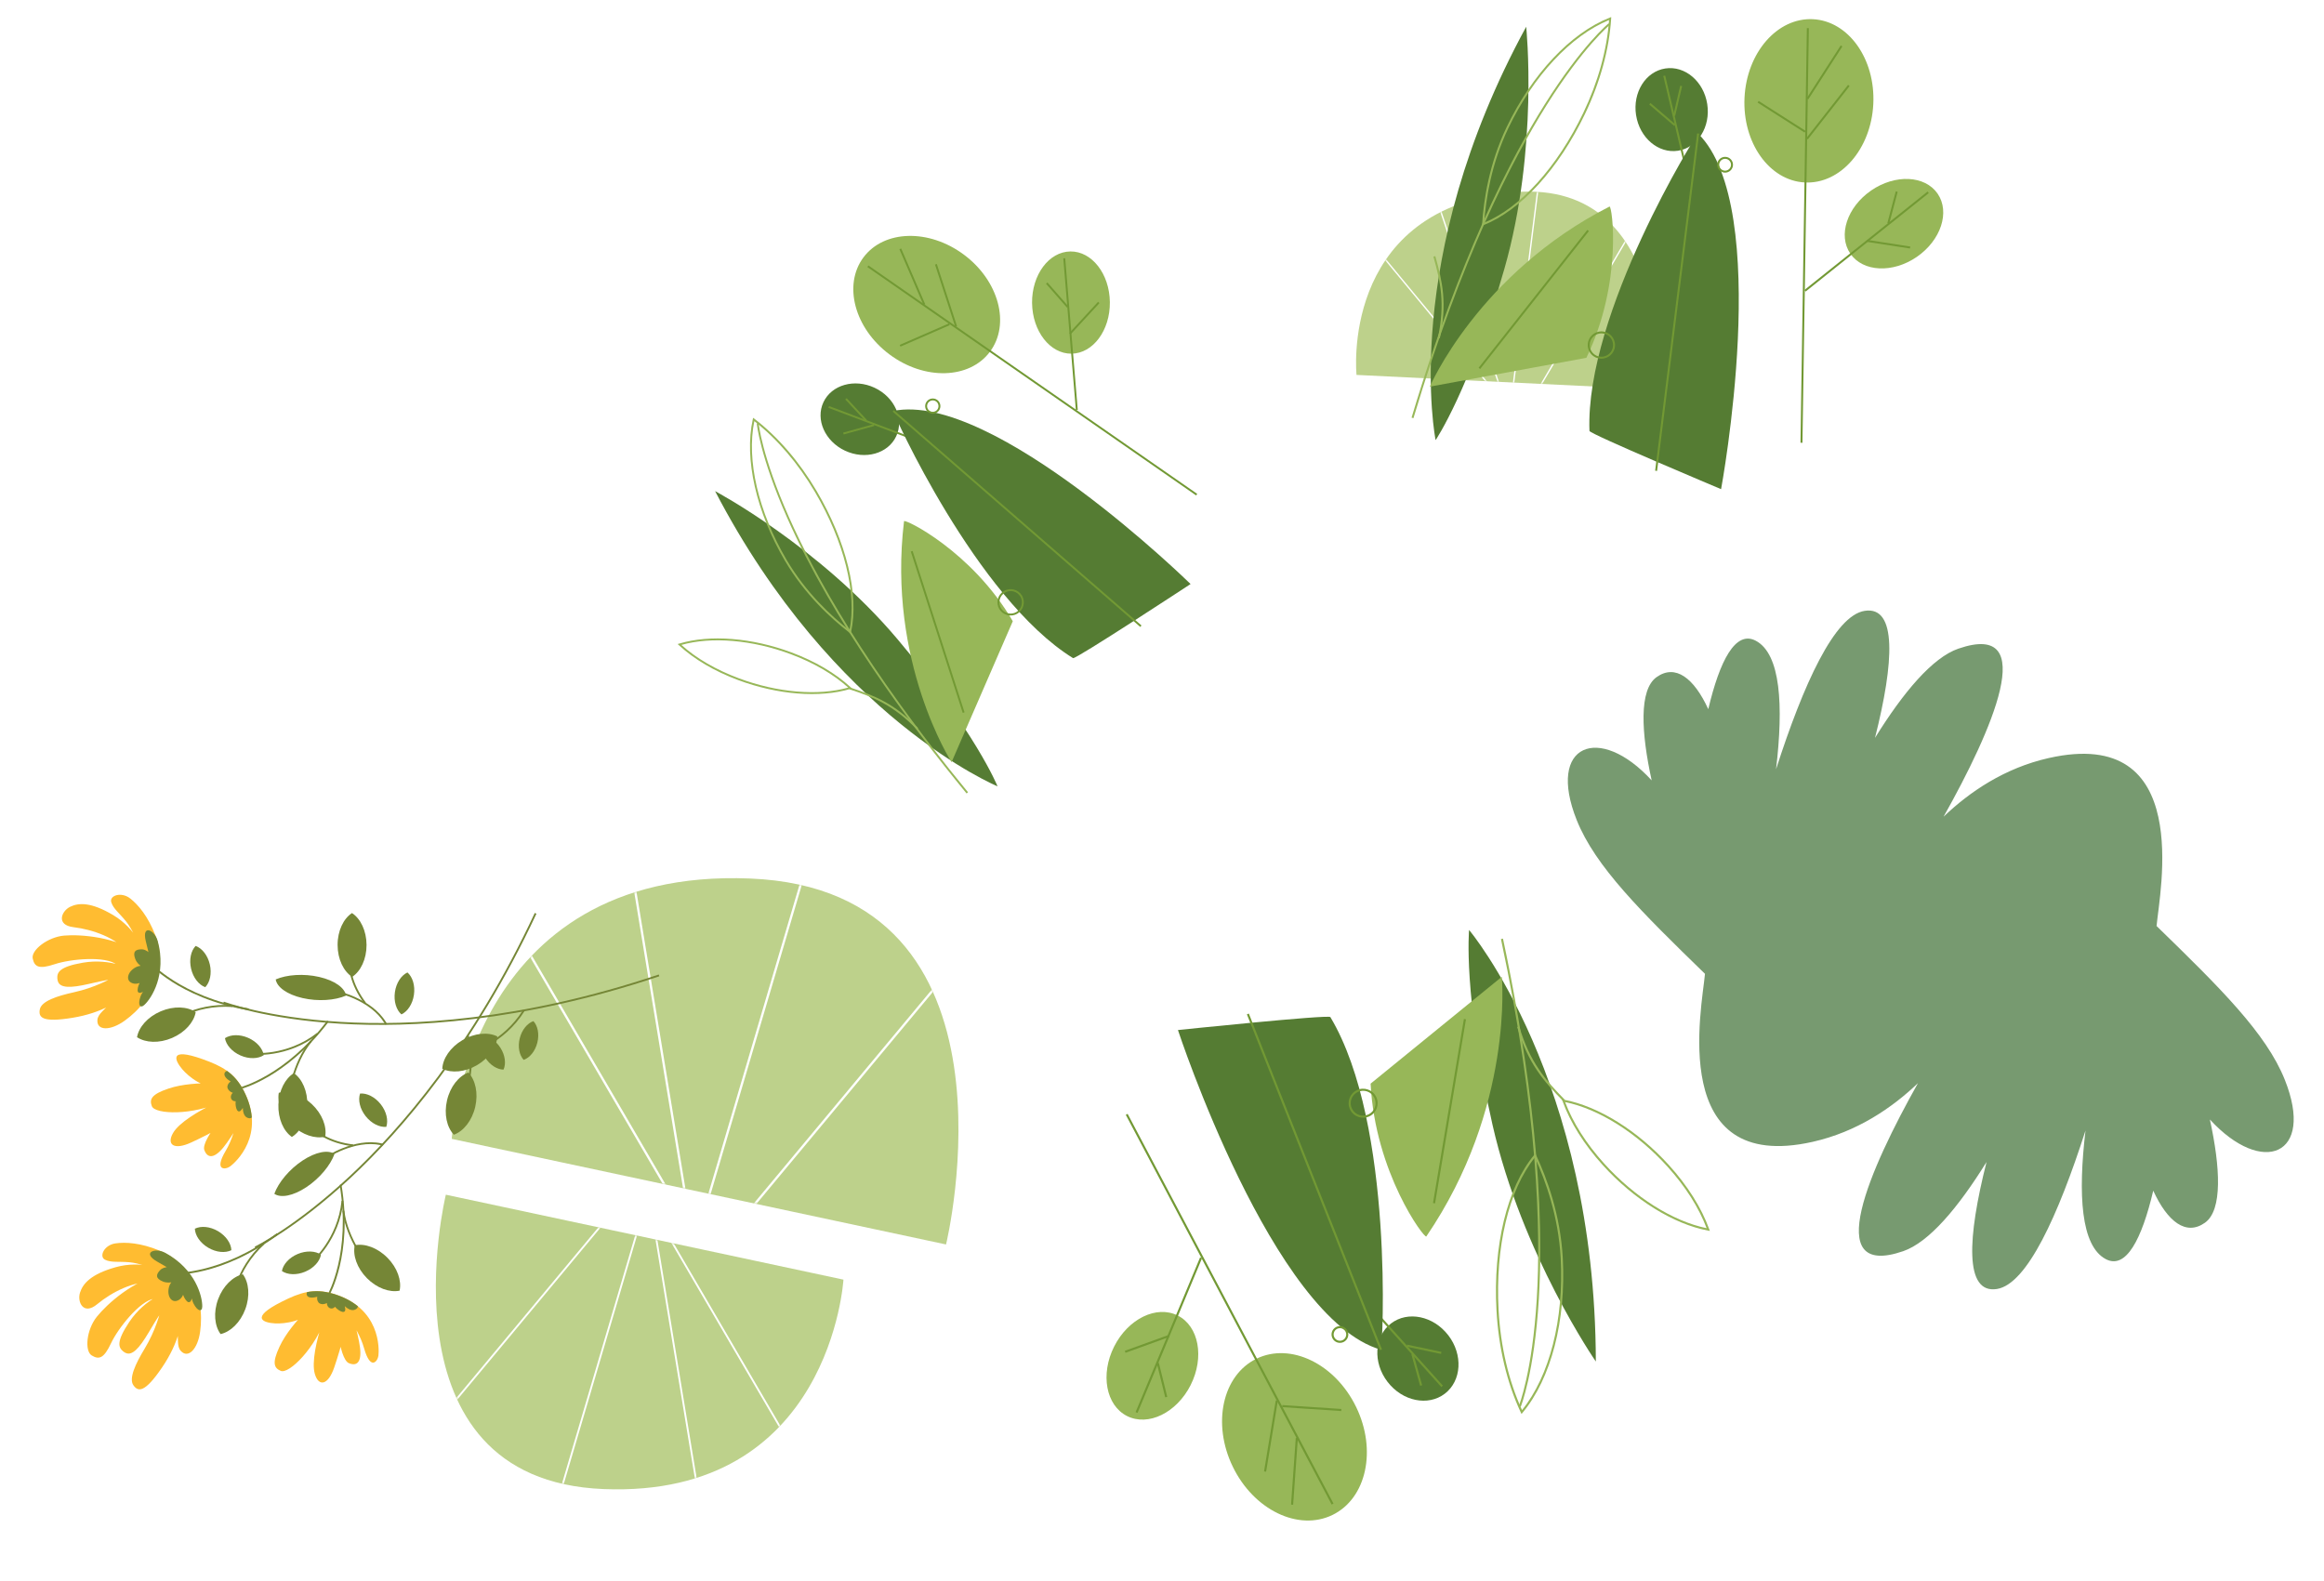 <svg width="1111" height="756" viewBox="0 0 1111 756" fill="none" xmlns="http://www.w3.org/2000/svg">
<g filter="url(#filter0_d_15_34185)">
<path d="M1056.44 531.246C1061.44 554.102 1062.57 574.58 1054.1 580.613C1045.1 587.027 1036.24 580.229 1029.37 565.294C1023.91 588.489 1016.36 603.164 1006.65 598.009C994.764 591.682 993.361 567.131 996.983 536.562C983.935 577.13 969.028 610.077 954.597 612.313C939.048 614.715 940.514 587.796 949.677 551.577C936.069 573.506 922.174 589.962 909.84 594.225C870.283 607.878 894.008 554.612 916.897 513.883C904.443 525.772 887.696 537.184 866.588 541.939C797.135 557.576 813.589 478.009 815.077 461.615C784.648 432.019 762.629 410.316 753.753 388.092C739.266 351.784 764.518 341.785 789.588 369.12C784.58 346.274 783.466 325.792 791.93 319.76C800.927 313.348 809.788 320.147 816.654 335.074C822.121 311.884 829.675 297.209 839.377 302.366C851.268 308.691 852.671 333.242 849.049 363.811C862.097 323.243 877.004 290.296 891.435 288.06C906.974 285.653 905.517 312.577 896.354 348.796C909.963 326.867 923.857 310.41 936.192 306.148C975.749 292.495 952.024 345.761 929.135 386.49C941.587 374.594 958.326 363.184 979.437 358.437C1048.89 342.792 1032.44 422.363 1030.96 438.755C1061.39 468.361 1083.4 490.057 1092.27 512.284C1106.76 548.592 1081.51 558.581 1056.44 531.246Z" fill="#779A70"/>
</g>
<path fill-rule="evenodd" clip-rule="evenodd" d="M403.213 611.832L213.138 571.224C213.138 571.224 179.947 707.589 288.529 711.969C397.1 716.355 403.213 611.832 403.213 611.832Z" fill="#BDD18B"/>
<mask id="mask0_15_34185" style="mask-type:luminance" maskUnits="userSpaceOnUse" x="208" y="571" width="196" height="142">
<path d="M403.213 611.832L213.138 571.224C213.138 571.224 179.947 707.589 288.529 711.969C397.1 716.355 403.213 611.832 403.213 611.832Z" fill="white"/>
</mask>
<g mask="url(#mask0_15_34185)">
<path d="M379.238 694.016L379.997 693.572L311.688 576.677L310.929 577.121L379.238 694.016Z" fill="white"/>
<path d="M333.062 712.236L333.93 712.093L313.441 587.792L312.573 587.935L333.062 712.236Z" fill="white"/>
<path d="M268.485 713.016L305.181 588.57L304.337 588.322L267.641 712.767L268.485 713.016Z" fill="white"/>
<path d="M205.454 685.021L292.729 580.194L292.053 579.631L204.778 684.458L205.454 685.021Z" fill="white"/>
</g>
<path fill-rule="evenodd" clip-rule="evenodd" d="M648.495 179.261L792.502 186.284C792.502 186.284 800.511 82.485 720.493 92.249C640.483 102.008 648.495 179.261 648.495 179.261Z" fill="#BDD18B"/>
<mask id="mask1_15_34185" style="mask-type:luminance" maskUnits="userSpaceOnUse" x="648" y="91" width="145" height="96">
<path d="M648.495 179.261L792.502 186.284C792.502 186.284 800.511 82.485 720.493 92.249C640.483 102.008 648.495 179.261 648.495 179.261Z" fill="white"/>
</mask>
<g mask="url(#mask1_15_34185)">
<path d="M656.229 116.229L655.726 116.645L719.701 194.065L720.204 193.649L656.229 116.229Z" fill="white"/>
<path d="M687.858 97.374L687.24 97.582L717.09 186.137L717.708 185.928L687.858 97.374Z" fill="white"/>
<path d="M735.043 89.088L723.044 184.58L723.691 184.661L735.69 89.17L735.043 89.088Z" fill="white"/>
<path d="M784.533 102.054L733.16 189.225L733.722 189.556L785.095 102.386L784.533 102.054Z" fill="white"/>
</g>
<path fill-rule="evenodd" clip-rule="evenodd" d="M215.963 544.53L452.261 595.014C452.261 595.014 493.523 425.486 358.536 420.041C223.561 414.588 215.963 544.53 215.963 544.53Z" fill="#BDD18B"/>
<mask id="mask2_15_34185" style="mask-type:luminance" maskUnits="userSpaceOnUse" x="215" y="419" width="244" height="177">
<path d="M215.963 544.53L452.261 595.014C452.261 595.014 493.523 425.486 358.536 420.041C223.561 414.588 215.963 544.53 215.963 544.53Z" fill="white"/>
</mask>
<g mask="url(#mask2_15_34185)">
<path d="M245.768 442.36L244.824 442.912L329.745 588.234L330.689 587.682L245.768 442.36Z" fill="white"/>
<path d="M303.173 419.709L302.094 419.887L327.566 574.416L328.645 574.238L303.173 419.709Z" fill="white"/>
<path d="M383.454 418.739L337.834 573.448L338.883 573.758L384.503 419.049L383.454 418.739Z" fill="white"/>
<path d="M461.813 453.542L353.314 583.862L354.154 584.561L462.654 454.242L461.813 453.542Z" fill="white"/>
</g>
<path d="M762.898 650.983C762.898 650.983 727.619 600.013 713.487 537.735C699.359 475.444 702.302 444.635 702.302 444.635C702.302 444.635 762.598 515.975 762.898 650.983Z" fill="#557C33"/>
<path d="M717.528 448.998L718.509 448.789C728.309 494.682 739.239 561.819 735.659 621.021C733.512 656.472 727.064 672.478 727.004 672.63L726.079 672.243C726.148 672.087 732.537 656.187 734.669 620.866C736.627 588.261 735.258 531.979 717.537 448.994L717.528 448.998Z" fill="#97B758"/>
<path d="M733.987 551.546L734.334 552.259C739.531 563.383 745.971 580.941 747.095 601.463C748.724 631.398 741.545 659.068 727.879 675.461L727.369 676.066L727.023 675.353C720.397 661.199 716.38 644.314 715.402 626.521C713.717 595.553 720.476 567.752 733.474 552.141L733.983 551.537L733.987 551.546ZM727.614 674.207C740.786 657.921 747.694 630.839 746.094 601.515C745.004 581.589 738.859 564.479 733.756 553.41C721.243 568.941 714.769 596.157 716.416 626.473C717.364 643.836 721.241 660.32 727.614 674.207Z" fill="#97B758"/>
<path d="M746.66 525.609L747.52 525.771C764.101 528.884 782.938 540.604 797.882 557.116C806.768 566.926 813.416 577.502 817.102 587.721L817.403 588.545L816.543 588.383C799.961 585.27 781.138 573.555 766.185 557.048C757.299 547.237 750.651 536.662 746.965 526.442L746.664 525.618L746.66 525.609ZM815.856 587.223C812.156 577.389 805.692 567.237 797.139 557.789C782.589 541.721 764.373 530.246 748.207 526.932C751.915 536.761 758.375 546.926 766.928 556.374C781.478 572.442 799.694 583.917 815.86 587.232L815.856 587.223Z" fill="#97B758"/>
<path d="M725.308 491.055L726.271 490.765C731.322 507.828 738.808 516.411 748.084 525.854L747.367 526.559C737.994 517.008 730.419 508.333 725.304 491.046L725.308 491.055Z" fill="#97B758"/>
<path d="M589.362 701.324C579.331 680.694 584.387 657.558 600.66 649.645C616.933 641.733 638.252 652.044 648.284 672.674C658.315 693.304 653.259 716.44 636.986 724.353C620.713 732.265 599.393 721.954 589.362 701.324Z" fill="#97B758"/>
<path d="M569.195 662.235C575.878 648.958 573.113 634.075 563.013 628.992C552.913 623.91 539.31 630.547 532.623 643.814C525.94 657.09 528.704 671.974 538.804 677.056C548.904 682.139 562.507 675.502 569.204 662.23L569.195 662.235Z" fill="#97B758"/>
<path d="M636.602 719.366L637.489 718.898L539.075 532.563L538.188 533.031L636.602 719.366Z" fill="#729934"/>
<path d="M543.801 675.556L574.633 601.593L573.707 601.207L542.875 675.17L543.801 675.556Z" fill="#729934"/>
<path d="M618.189 719.473L620.453 687.577L619.452 687.506L617.189 719.402L618.189 719.473Z" fill="#729934"/>
<path d="M641.19 674.68L641.257 673.679L613.024 671.8L612.957 672.8L641.19 674.68Z" fill="#729934"/>
<path d="M558.017 667.878L554.004 651.616L553.03 651.856L557.043 668.119L558.017 667.878Z" fill="#729934"/>
<path d="M559.081 639.196L558.739 638.253L537.72 645.871L538.061 646.814L559.081 639.196Z" fill="#729934"/>
<path d="M692.351 638.431C685.236 629.165 672.981 626.648 664.964 632.799C656.947 638.95 656.212 651.453 663.327 660.719C670.443 669.985 682.697 672.503 690.724 666.347C698.741 660.196 699.476 647.693 692.36 638.427L692.351 638.431Z" fill="#557C33"/>
<path d="M689.036 663.183L689.782 662.512L613.775 577.893L613.029 578.563L689.036 663.183Z" fill="#729934"/>
<path d="M688.882 647.355L689.089 646.374L672.7 642.914L672.493 643.896L688.882 647.355Z" fill="#729934"/>
<path d="M679.863 662.326L675.679 647.311L674.713 647.58L678.897 662.595L679.863 662.326Z" fill="#729934"/>
<path d="M605.273 703.676L610.875 669.721L609.886 669.558L604.283 703.513L605.273 703.676Z" fill="#729934"/>
<path d="M563.124 492.495C563.124 492.495 608.465 630.572 660.196 645.356C660.852 645.543 666.776 537.754 635.987 486.299C635.203 484.99 563.124 492.495 563.124 492.495Z" fill="#557C33"/>
<path d="M597.016 484.615L596.084 484.984L659.726 645.554L660.659 645.184L597.016 484.615Z" fill="#729934"/>
<path d="M655.227 518.123L717.946 467.043C717.946 467.043 723.896 529.505 681.861 591.188C681.001 592.446 657.378 560.761 655.225 518.137L655.227 518.123Z" fill="#97B758"/>
<path d="M686.039 575.376L700.811 487.378L699.822 487.212L685.05 575.21L686.039 575.376Z" fill="#729934"/>
<path d="M638.806 634.443C640.8 633.473 643.199 634.303 644.169 636.296C645.138 638.29 644.309 640.69 642.315 641.659C640.322 642.628 637.922 641.799 636.952 639.805C635.983 637.812 636.813 635.412 638.806 634.443ZM641.876 640.757C643.365 640.033 643.99 638.223 643.267 636.735C642.543 635.247 640.733 634.621 639.245 635.345C637.756 636.068 637.131 637.878 637.854 639.367C638.578 640.855 640.388 641.481 641.876 640.757Z" fill="#729934"/>
<path d="M648.618 521.24C652.055 519.569 656.22 521.001 657.896 524.447C659.571 527.893 658.135 532.049 654.689 533.725C651.243 535.4 647.087 533.963 645.411 530.518C643.736 527.072 645.172 522.916 648.618 521.24ZM654.246 532.813C657.186 531.384 658.423 527.826 656.989 524.877C655.555 521.927 652.002 520.699 649.052 522.133C646.103 523.567 644.875 527.12 646.309 530.07C647.743 533.02 651.296 534.248 654.246 532.813Z" fill="#729934"/>
<path d="M341.85 234.823C341.85 234.823 391.586 261.205 428.988 305.536C466.392 349.881 476.882 375.959 476.882 375.959C476.882 375.959 398.462 343.593 341.85 234.823Z" fill="#557C33"/>
<path d="M462.779 378.797L462.075 379.375C435.009 346.451 398.162 296.864 376.331 247.618C363.26 218.127 361.778 202.524 361.763 202.377L362.67 202.303C362.68 202.458 364.165 217.95 377.193 247.329C389.228 274.445 413.832 319.27 462.773 378.805L462.779 378.797Z" fill="#97B758"/>
<path d="M406.687 302.956L406.11 302.526C397.273 295.724 384.747 284.251 375.273 268.167C361.46 244.702 355.697 219.386 359.875 200.458L360.033 199.758L360.61 200.188C371.865 208.838 382.155 220.78 390.373 234.723C404.662 258.998 410.818 284.243 406.852 302.262L406.694 302.962L406.687 302.956ZM360.612 201.36C356.788 219.995 362.524 244.723 376.058 267.707C385.257 283.324 397.357 294.559 406.095 301.357C409.703 283.605 403.561 258.95 389.574 235.185C381.561 221.576 371.551 209.9 360.612 201.36Z" fill="#97B758"/>
<path d="M407.295 329.168L406.534 329.396C391.86 333.808 371.773 332.221 352.825 325.142C341.562 320.939 331.784 315.185 324.544 308.481L323.957 307.942L324.718 307.714C339.392 303.301 359.466 304.891 378.42 311.962C389.683 316.165 399.46 321.919 406.701 328.623L407.287 329.162L407.295 329.168ZM325.757 308.363C332.847 314.75 342.299 320.239 353.143 324.288C371.587 331.174 391.071 332.823 405.495 328.747C398.399 322.367 388.945 316.865 378.101 312.816C359.657 305.93 340.173 304.281 325.75 308.357L325.757 308.363Z" fill="#97B758"/>
<path d="M438.944 348.123L438.288 348.759C427.09 337.106 417.468 333.308 406.044 329.565L406.327 328.697C417.875 332.487 427.607 336.321 438.951 348.129L438.944 348.123Z" fill="#97B758"/>
<path d="M460.801 121.763C477.506 134.214 483.088 154.987 473.266 168.163C463.445 181.34 441.943 181.924 425.239 169.473C408.534 157.022 402.952 136.249 412.774 123.073C422.595 109.896 444.097 109.311 460.801 121.763Z" fill="#97B758"/>
<path d="M493.389 144.872C493.542 158.37 501.986 169.221 512.254 169.103C522.523 168.985 530.724 157.952 530.578 144.459C530.425 130.96 521.981 120.11 511.713 120.228C501.444 120.346 493.243 131.378 493.383 144.879L493.389 144.872Z" fill="#97B758"/>
<path d="M415.166 126.935L414.646 127.683L571.825 236.886L572.345 236.138L415.166 126.935Z" fill="#729934"/>
<path d="M508.309 123.524L514.322 196.054L515.23 195.979L509.217 123.448L508.309 123.524Z" fill="#729934"/>
<path d="M429.972 119.16L441.464 145.833L442.301 145.472L430.809 118.8L429.972 119.16Z" fill="#729934"/>
<path d="M430.122 164.893L430.486 165.728L454.043 155.456L453.679 154.621L430.122 164.893Z" fill="#729934"/>
<path d="M500.048 135.652L510.075 147.094L510.76 146.493L500.733 135.051L500.048 135.652Z" fill="#729934"/>
<path d="M511.166 159.231L511.835 159.849L525.609 144.928L524.939 144.31L511.166 159.231Z" fill="#729934"/>
<path d="M403.992 215.493C413.6 219.995 424.535 216.909 428.433 208.6C432.332 200.292 427.704 189.9 418.096 185.397C408.488 180.894 397.553 183.98 393.649 192.296C389.751 200.605 394.378 210.997 403.986 215.5L403.992 215.493Z" fill="#557C33"/>
<path d="M396.332 194.144L396.01 194.996L492.647 231.513L492.969 230.661L396.332 194.144Z" fill="#729934"/>
<path d="M403.064 206.846L403.307 207.724L417.971 203.671L417.728 202.793L403.064 206.846Z" fill="#729934"/>
<path d="M404.088 191.005L413.732 201.369L414.399 200.748L404.755 190.384L404.088 191.005Z" fill="#729934"/>
<path d="M446.986 126.509L456.644 156.235L457.51 155.954L447.852 126.227L446.986 126.509Z" fill="#729934"/>
<path d="M569.157 279.245C569.157 279.245 474.935 186.806 427.036 196.481C426.429 196.604 466.656 286.018 512.974 314.665C514.153 315.394 569.157 279.245 569.157 279.245Z" fill="#557C33"/>
<path d="M545.111 299.752L545.708 299.065L427.333 196.126L426.735 196.813L545.111 299.752Z" fill="#729934"/>
<path d="M484.168 297.03L454.907 364.417C454.907 364.417 424.029 316.521 432.178 249.217C432.347 247.844 464.63 263.537 484.164 297.017L484.168 297.03Z" fill="#97B758"/>
<path d="M435.41 263.715L460.238 340.861L461.105 340.582L436.278 263.436L435.41 263.715Z" fill="#729934"/>
<path d="M448.846 196.353C447.642 197.967 445.36 198.3 443.746 197.096C442.132 195.893 441.799 193.611 443.002 191.997C444.206 190.383 446.488 190.05 448.102 191.253C449.716 192.456 450.049 194.738 448.846 196.353ZM443.733 192.542C442.834 193.747 443.086 195.468 444.291 196.366C445.496 197.264 447.217 197.013 448.115 195.808C449.014 194.603 448.763 192.882 447.557 191.984C446.352 191.085 444.631 191.336 443.733 192.542Z" fill="#729934"/>
<path d="M488.197 291.756C486.123 294.539 482.165 295.123 479.375 293.043C476.585 290.963 476.008 287.011 478.088 284.221C480.168 281.431 484.12 280.854 486.91 282.934C489.7 285.014 490.277 288.966 488.197 291.756ZM478.826 284.771C477.051 287.152 477.538 290.538 479.927 292.318C482.315 294.098 485.694 293.605 487.474 291.217C489.254 288.829 488.761 285.45 486.373 283.67C483.984 281.89 480.606 282.382 478.826 284.771Z" fill="#729934"/>
<path d="M729.604 12.784C729.604 12.784 735.666 70.789 719.167 128.562C702.659 186.344 686.301 210.433 686.301 210.433C686.301 210.433 668.809 124.311 729.604 12.784Z" fill="#557C33"/>
<path d="M675.711 199.949L674.808 199.678C687.471 157.383 708.809 97.049 738.531 49.822C756.331 21.543 768.888 11.252 769.006 11.154L769.594 11.892C769.467 11.989 757.006 22.218 739.278 50.397C722.92 76.413 698.602 123.469 675.702 199.949L675.711 199.949Z" fill="#97B758"/>
<path d="M708.497 107.899L708.534 107.154C709.276 95.626 711.9 78.228 720.253 60.788C732.443 35.353 750.877 15.769 769.565 8.423L770.258 8.154L770.222 8.899C769.289 23.573 764.968 39.32 757.731 54.443C745.119 80.755 726.973 100.637 709.19 107.64L708.497 107.908L708.497 107.899ZM769.216 9.577C750.985 17.059 733.041 36.28 721.102 61.198C712.992 78.13 710.325 95.025 709.531 106.466C726.877 99.309 744.524 79.781 756.872 54.023C763.941 39.27 768.195 23.917 769.216 9.577Z" fill="#97B758"/>
<path d="M688.308 161.732L687.382 161.536C690.93 145.174 688.634 134.707 685.25 122.723L686.16 122.465C689.575 134.583 691.903 145.165 688.308 161.741L688.308 161.732Z" fill="#97B758"/>
<path d="M895.544 49.713C894.492 71.27 879.86 88.073 862.856 87.243C845.852 86.414 832.924 68.267 833.976 46.711C835.027 25.154 849.659 8.351 866.663 9.18C883.667 10.01 896.595 28.157 895.544 49.713Z" fill="#97B758"/>
<path d="M894.509 91.083C882.992 99.015 878.544 112.545 884.579 121.305C890.614 130.065 904.838 130.74 916.354 122.817C927.871 114.885 932.32 101.355 926.284 92.595C920.249 83.835 906.025 83.16 894.499 91.083L894.509 91.083Z" fill="#97B758"/>
<path d="M864.725 13.469L863.782 13.454L860.73 211.689L861.673 211.704L864.725 13.469Z" fill="#729934"/>
<path d="M921.484 91.573L862.603 138.657L863.193 139.394L922.073 92.31L921.484 91.573Z" fill="#729934"/>
<path d="M879.965 21.705L863.676 46.998L864.469 47.509L880.759 22.216L879.965 21.705Z" fill="#729934"/>
<path d="M840.735 48.262L840.228 49.058L862.672 63.374L863.179 62.579L840.735 48.262Z" fill="#729934"/>
<path d="M906.283 91.481L902.241 106.713L903.153 106.955L907.195 91.722L906.283 91.481Z" fill="#729934"/>
<path d="M892.437 114.664L892.292 115.597L913.079 118.815L913.224 117.883L892.437 114.664Z" fill="#729934"/>
<path d="M782.134 55.038C783.815 65.9 792.788 73.518 802.184 72.068C811.58 70.618 817.84 60.634 816.158 49.772C814.477 38.91 805.505 31.292 796.099 32.741C786.703 34.192 780.444 44.175 782.125 55.038L782.134 55.038Z" fill="#557C33"/>
<path d="M796.061 36.115L795.142 36.331L819.593 140.514L820.512 140.298L796.061 36.115Z" fill="#729934"/>
<path d="M789.031 49.244L788.417 49.96L800.375 60.225L800.99 59.509L789.031 49.244Z" fill="#729934"/>
<path d="M803.242 40.97L799.905 55.25L800.824 55.465L804.16 41.185L803.242 40.97Z" fill="#729934"/>
<path d="M883.479 40.578L863.505 66.06L864.247 66.642L884.222 41.16L883.479 40.578Z" fill="#729934"/>
<path d="M822.772 233.874C822.772 233.874 847.793 99.451 811.795 63.864C811.339 63.412 757.715 149.667 759.853 206.041C759.908 207.476 822.772 233.874 822.772 233.874Z" fill="#557C33"/>
<path d="M791.245 225.052L792.182 225.168L812.272 63.913L811.336 63.796L791.245 225.052Z" fill="#729934"/>
<path d="M758.368 171.085L683.525 184.872C683.525 184.872 706.858 130.647 769.429 98.76C770.708 98.111 775.872 134.934 758.376 171.075L758.368 171.085Z" fill="#97B758"/>
<path d="M758.832 109.916L706.857 175.842L707.598 176.426L759.574 110.5L758.832 109.916Z" fill="#729934"/>
<path d="M824.509 82.539C822.426 82.437 820.821 80.668 820.923 78.585C821.024 76.502 822.794 74.897 824.877 74.999C826.96 75.1 828.565 76.87 828.463 78.953C828.362 81.036 826.592 82.641 824.509 82.539ZM824.831 75.941C823.276 75.865 821.941 77.076 821.865 78.631C821.79 80.186 823 81.52 824.555 81.596C826.11 81.672 827.445 80.462 827.521 78.907C827.597 77.351 826.386 76.017 824.831 75.941Z" fill="#729934"/>
<path d="M765.23 171.502C761.639 171.327 758.85 168.262 759.026 164.661C759.201 161.061 762.266 158.281 765.866 158.457C769.467 158.633 772.246 161.697 772.071 165.298C771.895 168.898 768.831 171.678 765.23 171.502ZM765.82 159.409C762.747 159.259 760.118 161.635 759.968 164.717C759.817 167.799 762.193 170.419 765.276 170.569C768.358 170.719 770.977 168.343 771.128 165.261C771.278 162.179 768.902 159.559 765.82 159.409Z" fill="#729934"/>
<path d="M132.354 589.661L132.878 590.366C118.901 600.801 106.136 605.432 97.892 607.476C88.934 609.7 83.373 609.456 83.142 609.443L83.186 608.562C83.409 608.574 105.869 609.423 132.356 589.652L132.354 589.661Z" fill="#758636"/>
<path d="M125.855 594.227L126.444 594.884C112.694 607.283 111.23 623.441 111.223 623.601L110.348 623.531C110.365 623.364 111.837 606.875 125.855 594.227Z" fill="#758636"/>
<path d="M105.458 637.868C110.212 636.797 114.899 632.329 117.263 625.98C119.629 619.622 118.991 613.18 116.095 609.26C111.342 610.331 106.654 614.799 104.29 621.148C101.924 627.506 102.561 633.957 105.458 637.868Z" fill="#758636"/>
<path d="M110.621 597.746C110.473 594.521 108.091 590.936 104.217 588.651C100.332 586.372 96.04 586.04 93.15 587.483C93.296 590.716 95.678 594.302 99.563 596.58C103.448 598.858 107.731 599.188 110.63 597.748L110.621 597.746Z" fill="#758636"/>
<path d="M240.706 511.415C241.981 508.647 241.53 504.61 239.263 501.032C236.998 497.445 233.54 495.312 230.499 495.274C229.233 498.043 229.675 502.078 231.942 505.657C234.207 509.244 237.664 511.377 240.706 511.415Z" fill="#758636"/>
<path d="M224.067 494.898C228.779 513.175 220.908 527.748 220.823 527.892L220.05 527.466C220.126 527.32 227.827 513.044 223.21 495.119L224.058 494.896L224.067 494.898Z" fill="#758636"/>
<path d="M216.982 542.543C213.612 539.035 212.164 532.717 213.702 526.11C215.237 519.512 219.325 514.484 223.9 512.817C227.27 516.325 228.716 522.652 227.18 529.25C225.645 535.849 221.555 540.885 216.982 542.543Z" fill="#758636"/>
<path d="M172.127 522.858C175.347 522.566 179.22 524.437 182.009 527.974C184.797 531.511 185.707 535.717 184.674 538.78C181.455 539.073 177.582 537.202 174.793 533.665C172.005 530.127 171.095 525.921 172.136 522.86L172.127 522.858Z" fill="#758636"/>
<path d="M163.242 566.386C166.115 583.588 164.39 597.054 162.434 605.325C160.308 614.307 157.548 619.142 157.433 619.342L156.673 618.901C156.786 618.709 167.824 599.128 162.376 566.525L163.244 566.378L163.242 566.386Z" fill="#758636"/>
<path d="M164.616 578.859C166.137 592.327 176.64 605.23 176.748 605.352L176.072 605.909C175.965 605.778 165.298 592.678 163.742 578.951L164.618 578.851L164.616 578.859Z" fill="#758636"/>
<path d="M164.157 574.228C162.274 593.022 149.567 603.656 149.438 603.754L148.881 603.077C149.002 602.977 161.438 592.555 163.285 574.141L164.157 574.228Z" fill="#758636"/>
<path d="M191.031 617.111C192.064 612.357 189.995 606.212 185.232 601.389C180.469 596.567 174.364 594.408 169.595 595.386C168.559 600.148 170.63 606.285 175.384 611.105C180.147 615.928 186.261 618.089 191.031 617.111Z" fill="#758636"/>
<path d="M133.281 522.502C138.013 521.363 144.201 523.306 149.124 527.965C154.048 532.624 156.332 538.689 155.451 543.484C150.719 544.623 144.534 542.672 139.61 538.013C134.687 533.354 132.404 527.28 133.283 522.493L133.281 522.502Z" fill="#758636"/>
<path d="M131.141 570.79C134.175 572.887 140.04 571.873 146.431 567.643C152.822 563.413 157.941 557.176 159.919 551.752C156.885 549.655 151.018 550.678 144.629 554.899C138.236 559.137 133.115 565.383 131.141 570.79Z" fill="#758636"/>
<path d="M153.449 599.888C150.777 598.076 146.476 597.832 142.326 599.572C138.176 601.312 135.344 604.548 134.764 607.725C137.434 609.546 141.737 609.782 145.887 608.042C150.037 606.302 152.877 603.068 153.449 599.888Z" fill="#758636"/>
<path d="M182.263 546.658C182.607 546.731 182.951 546.805 183.29 546.904L183.063 547.755C182.731 547.666 182.406 547.588 182.079 547.518C169.339 544.796 155.996 553.945 155.858 554.042L155.355 553.322C155.493 553.226 169.153 543.857 182.272 546.659L182.263 546.658Z" fill="#758636"/>
<path d="M139.82 526.76C139.89 526.937 146.836 544.693 168.855 547.184L168.758 548.063C146.177 545.506 139.066 527.255 138.996 527.078L139.818 526.768L139.82 526.76Z" fill="#758636"/>
<path d="M255.656 436.511L256.45 436.879C226.741 500.488 191.825 540.596 167.754 563.033C141.659 587.367 122.333 596.776 122.135 596.86L121.756 596.068C121.947 595.974 141.183 586.608 167.189 562.354C191.186 539.964 226.016 499.964 255.649 436.501L255.656 436.511Z" fill="#758636"/>
<path d="M159.178 618.545C149.805 615.805 143.252 618.057 134.641 622.407C119.022 630.296 126.144 632.456 131.467 632.757C135.983 633.011 145.74 631.929 150.606 625.026C155.472 618.122 139.479 631.338 133.636 643.87C129.924 651.812 131.06 654.114 134.219 655.455C138.145 657.121 151.075 644.385 155.934 629.222C160.793 614.06 147.165 645.762 150.531 656.997C152.356 663.108 156.854 662.432 159.795 653.759C163.049 644.172 167.827 628.246 163.608 627.03C159.388 625.814 162.003 649.742 166.745 651.754C171.488 653.765 173.408 650.038 171.634 641.419C169.788 632.416 168.227 626.838 164.67 625.764C161.114 624.68 170.617 632.494 174.06 644.672C177.139 655.566 180.577 650.841 180.909 648.15C181.281 645.063 181.987 625.209 159.178 618.545Z" fill="#FFBC31"/>
<path d="M164.809 624.48C164.866 624.762 164.929 625.054 164.989 625.364C165.639 628.678 162.148 627.167 160.134 624.803C159.253 625.937 157.545 625.977 156.67 624.558C156.396 624.113 156.27 623.564 156.245 623.01C154.867 623.858 152.946 623.672 152.239 622.73C151.588 621.862 151.5 620.881 151.674 620.027C151.314 620.112 150.918 620.199 150.447 620.296C147.653 620.868 145.974 619.673 146.781 617.795C150.615 617.067 154.554 617.198 159.178 618.545C164.198 620.013 168.066 622.117 171.066 624.539C171.095 624.995 170.896 625.42 170.401 625.8C168.595 627.178 166.419 626.038 164.799 624.487L164.809 624.48Z" fill="#758636"/>
<path d="M90.032 609.53C86.199 603.386 81.602 600.146 76.303 597.961C67.212 594.202 60.008 593.814 55.23 594.494C49.73 595.27 47.234 600.809 50.19 602.295C53.147 603.781 56.649 603.054 61.857 603.519C65.996 603.891 71.954 605.982 75.29 606.659C78.627 607.336 67.824 602.365 55.316 605.882C43.516 609.199 39.601 613.715 38.23 618.108C36.86 622.502 39.844 629.04 46.409 623.616C53.651 617.634 64.076 612.458 72.534 613.159C82.308 613.978 79.428 609.018 77.242 609.442C63.99 612.017 51.283 623.326 46.288 629.572C41.284 635.816 40.387 645.951 43.831 648.063C47.283 650.177 49.628 649.598 53.047 642.314C56.465 635.029 66.809 622.019 73.619 620.964C78.614 620.196 81.074 626.533 81.09 619.133C81.096 616.454 69.374 620.75 61.788 632.092C55.404 641.639 56.663 644.292 58.863 646.12C61.065 647.94 63.625 647.956 67.872 642.054C72.12 636.152 75.822 627.624 80.182 624.435C85.641 620.438 78.648 619.277 77.567 623.706C76.478 628.133 74.399 636.135 69.107 644.908C64.807 652.022 61.469 659.099 63.787 662.356C66.062 665.559 69.193 665.976 77.449 653.86C85.696 641.742 87.132 631.947 87.2 625.269C87.2 625.269 83.798 625.154 84.624 632.653C85.451 640.151 84.359 643.66 86.477 645.957C90.013 649.788 94.571 644.915 95.68 636.652C96.788 628.388 95.999 619.071 90.043 609.523L90.032 609.53Z" fill="#FFBC31"/>
<path d="M78.893 598.973C74.079 596.371 67.652 598.919 75.111 603.203C82.571 607.486 83.918 608.547 85.253 607.016C86.588 605.484 78.973 604.873 76.697 607.149C74.421 609.424 74.33 611.239 77.77 612.694C81.425 614.239 85.278 612.202 86.613 610.67C87.948 609.138 82.021 610.985 80.813 615.251C79.605 619.518 81.941 623.444 85.343 621.625C88.552 619.909 88.7 614.588 88.001 611.12C87.303 607.651 85.211 617.909 89.274 622.087C91.649 624.529 92.721 618.209 91.936 615.145C90.961 611.329 90.637 619.626 92.545 623.326C94.453 627.026 96.642 627.43 96.693 624.707C96.778 619.975 93.559 606.874 78.897 598.956L78.893 598.973Z" fill="#758636"/>
<path d="M118.968 482.177L118.818 483.043C101.624 480.108 89.471 474.052 82.308 469.487C74.522 464.53 70.866 460.333 70.716 460.157L71.385 459.581C71.53 459.751 86.395 476.609 118.975 482.173L118.968 482.177Z" fill="#758636"/>
<path d="M111.18 480.616L111.11 481.495C92.65 480.08 79.934 490.155 79.813 490.261L79.26 489.578C79.394 489.476 92.355 479.177 111.18 480.616Z" fill="#758636"/>
<path d="M65.502 495.918C69.555 498.623 76.023 498.94 82.252 496.277C88.49 493.609 92.717 488.706 93.561 483.906C89.509 481.2 83.041 480.884 76.811 483.547C70.574 486.215 66.339 491.123 65.502 495.918Z" fill="#758636"/>
<path d="M98.131 472.004C100.366 469.674 101.321 465.477 100.306 461.095C99.279 456.71 96.562 453.371 93.525 452.272C91.283 454.606 90.327 458.803 91.354 463.188C92.381 467.573 95.094 470.904 98.135 472.011L98.131 472.004Z" fill="#758636"/>
<path d="M250.34 506.751C253.224 505.767 255.838 502.658 256.869 498.549C257.906 494.436 257.069 490.461 255 488.231C252.121 489.223 249.502 492.324 248.472 496.433C247.434 500.546 248.272 504.521 250.34 506.751Z" fill="#758636"/>
<path d="M250.839 483.311C240.845 499.324 224.861 503.664 224.698 503.702L224.474 502.849C224.632 502.804 240.283 498.543 250.088 482.843L250.835 483.304L250.839 483.311Z" fill="#758636"/>
<path d="M211.435 511.018C211.655 506.158 215.234 500.754 221.081 497.314C226.92 493.879 233.38 493.375 237.741 495.541C237.522 500.401 233.935 505.809 228.096 509.245C222.257 512.68 215.789 513.188 211.435 511.018Z" fill="#758636"/>
<path d="M194.782 464.952C197.213 467.083 198.527 471.179 197.886 475.637C197.245 480.095 194.824 483.653 191.894 485.016C189.463 482.885 188.149 478.789 188.79 474.331C189.431 469.873 191.851 466.315 194.786 464.959L194.782 464.952Z" fill="#758636"/>
<path d="M157.12 488.515C146.638 502.453 135.692 510.484 128.351 514.768C120.378 519.418 114.973 520.751 114.749 520.806L114.544 519.951C114.761 519.9 136.556 514.401 156.422 487.983L157.128 488.51L157.12 488.515Z" fill="#758636"/>
<path d="M149.03 498.108C140.321 508.492 138.211 524.995 138.198 525.158L137.328 525.052C137.349 524.884 139.488 508.126 148.361 497.538L149.037 498.103L149.03 498.108Z" fill="#758636"/>
<path d="M152.07 494.582C137.155 506.171 120.692 504.295 120.532 504.269L120.638 503.399C120.794 503.417 136.917 505.244 151.532 493.891L152.07 494.582Z" fill="#758636"/>
<path d="M139.522 543.61C143.678 541.082 146.704 535.348 146.916 528.573C147.127 521.799 144.483 515.887 140.488 513.105C136.324 515.638 133.305 521.368 133.089 528.135C132.878 534.909 135.526 540.828 139.522 543.61Z" fill="#758636"/>
<path d="M168.265 436.561C172.352 439.204 175.209 445.026 175.227 451.805C175.245 458.583 172.425 464.418 168.344 467.085C164.257 464.442 161.408 458.615 161.39 451.837C161.372 445.059 164.199 439.219 168.273 436.556L168.265 436.561Z" fill="#758636"/>
<path d="M131.804 468.292C132.376 471.935 137.153 475.486 144.623 477.201C152.092 478.916 160.14 478.326 165.433 476.02C164.861 472.378 160.076 468.831 152.614 467.112C145.138 465.401 137.082 465.996 131.804 468.292Z" fill="#758636"/>
<path d="M126.097 504.511C125.569 501.326 122.781 498.041 118.66 496.234C114.539 494.427 110.243 494.605 107.541 496.375C108.062 499.564 110.857 502.844 114.978 504.652C119.099 506.459 123.4 506.288 126.097 504.511Z" fill="#758636"/>
<path d="M184.524 488.699C184.708 488.999 184.892 489.299 185.054 489.612L184.281 490.035C184.116 489.733 183.949 489.443 183.774 489.158C176.965 478.051 161.14 474.69 160.975 474.657L161.15 473.797C161.314 473.83 177.518 477.269 184.529 488.706L184.524 488.699Z" fill="#758636"/>
<path d="M169.687 444.232C169.608 444.405 161.53 461.677 174.902 479.347L174.198 479.882C160.487 461.759 168.809 444.028 168.889 443.855L169.68 444.237L169.687 444.232Z" fill="#758636"/>
<path d="M314.914 465.956L315.195 466.785C248.631 489.102 195.507 491.448 162.66 489.473C127.043 487.339 106.906 479.821 106.709 479.736L107.021 478.915C107.221 478.988 127.265 486.47 162.762 488.595C195.524 490.55 248.511 488.216 314.917 465.944L314.914 465.956Z" fill="#758636"/>
<path d="M116.528 521.52C112.054 512.841 105.905 509.646 96.819 506.404C80.338 500.525 83.681 507.174 87.133 511.239C90.061 514.685 97.57 521.009 105.925 519.777C114.281 518.544 93.683 516.066 80.575 520.47C72.263 523.254 71.378 525.664 72.584 528.877C74.082 532.87 92.222 533.46 106.557 526.529C120.891 519.599 88.529 531.576 82.709 541.758C79.54 547.292 83.13 550.085 91.441 546.239C100.629 541.988 115.462 534.474 113.434 530.578C111.407 526.682 95.873 545.069 97.684 549.892C99.495 554.715 103.52 553.537 108.541 546.311C113.792 538.768 116.757 533.793 115.084 530.475C113.418 527.152 114.306 539.423 107.856 550.311C102.085 560.05 107.879 559.284 110.057 557.67C112.55 555.812 127.422 542.639 116.528 521.52Z" fill="#FFBC31"/>
<path d="M116.11 529.691C115.945 529.927 115.776 530.174 115.593 530.431C113.64 533.186 112.328 529.616 112.653 526.527C111.224 526.671 110.018 525.46 110.443 523.848C110.577 523.342 110.888 522.873 111.272 522.473C109.708 522.059 108.518 520.539 108.714 519.377C108.894 518.307 109.544 517.568 110.282 517.105C109.973 516.903 109.637 516.675 109.242 516.402C106.902 514.772 106.611 512.732 108.527 512.021C111.698 514.298 114.318 517.242 116.528 521.52C118.925 526.17 120.067 530.423 120.379 534.265C120.069 534.6 119.624 534.749 119.007 534.653C116.765 534.294 116.09 531.932 116.098 529.688L116.11 529.691Z" fill="#758636"/>
<path d="M75.402 465.209C77.212 458.197 76.391 452.633 74.321 447.288C70.779 438.11 66.095 432.624 62.31 429.63C57.956 426.181 52.222 428.189 53.183 431.356C54.144 434.522 57.085 436.558 60.337 440.652C62.921 443.907 65.512 449.665 67.322 452.549C69.131 455.433 65.286 444.18 54.117 437.542C43.581 431.278 37.611 431.554 33.483 433.59C29.355 435.625 26.674 442.293 35.13 443.311C44.455 444.435 55.391 448.421 60.713 455.032C66.855 462.679 68.464 457.173 66.65 455.881C55.651 448.055 38.699 446.643 30.731 447.328C22.758 448.007 14.797 454.342 15.64 458.293C16.488 462.251 18.523 463.552 26.157 461.008C33.791 458.464 50.347 456.992 55.805 461.198C59.804 464.288 56.909 470.438 62.281 465.349C64.226 463.506 53.035 457.975 39.589 460.296C28.271 462.25 27.217 464.991 27.409 467.845C27.608 470.695 29.36 472.561 36.564 471.57C43.768 470.58 52.498 467.384 57.814 468.346C64.472 469.546 60.494 463.679 56.54 465.948C52.582 468.21 45.351 472.22 35.347 474.432C27.229 476.22 19.801 478.679 19.039 482.603C18.287 486.459 20.142 489.015 34.611 486.646C49.075 484.269 57.161 478.558 62.047 474.005C62.047 474.005 59.785 471.46 54.922 477.228C50.058 482.995 46.764 484.623 46.56 487.74C46.22 492.943 52.893 492.886 59.644 487.994C66.396 483.102 72.602 476.109 75.414 465.212L75.402 465.209Z" fill="#FFBC31"/>
<path d="M75.373 449.862C73.941 444.58 67.664 441.68 69.702 450.037C71.74 458.394 71.9 460.102 73.93 460.013C75.96 459.924 71.154 453.986 67.936 453.906C64.719 453.825 63.341 455.01 64.658 458.505C66.057 462.218 70.189 463.606 72.219 463.517C74.249 463.429 68.827 460.407 64.903 462.472C60.979 464.537 59.744 468.936 63.407 470.148C66.862 471.29 70.819 467.729 72.85 464.833C74.882 461.936 66.008 467.49 65.782 473.314C65.65 476.718 70.967 473.138 72.646 470.458C74.739 467.122 68.504 472.605 67.138 476.538C65.773 480.47 66.989 482.336 68.997 480.495C72.484 477.295 79.757 465.933 75.388 449.853L75.373 449.862Z" fill="#758636"/>
<defs>
<filter id="filter0_d_15_34185" x="737.51" y="279.911" width="371.006" height="348.551" filterUnits="userSpaceOnUse" color-interpolation-filters="sRGB">
<feFlood flood-opacity="0" result="BackgroundImageFix"/>
<feColorMatrix in="SourceAlpha" type="matrix" values="0 0 0 0 0 0 0 0 0 0 0 0 0 0 0 0 0 0 127 0" result="hardAlpha"/>
<feOffset dy="4"/>
<feGaussianBlur stdDeviation="6"/>
<feComposite in2="hardAlpha" operator="out"/>
<feColorMatrix type="matrix" values="0 0 0 0 0 0 0 0 0 0 0 0 0 0 0 0 0 0 0.15 0"/>
<feBlend mode="normal" in2="BackgroundImageFix" result="effect1_dropShadow_15_34185"/>
<feBlend mode="normal" in="SourceGraphic" in2="effect1_dropShadow_15_34185" result="shape"/>
</filter>
</defs>
</svg>
